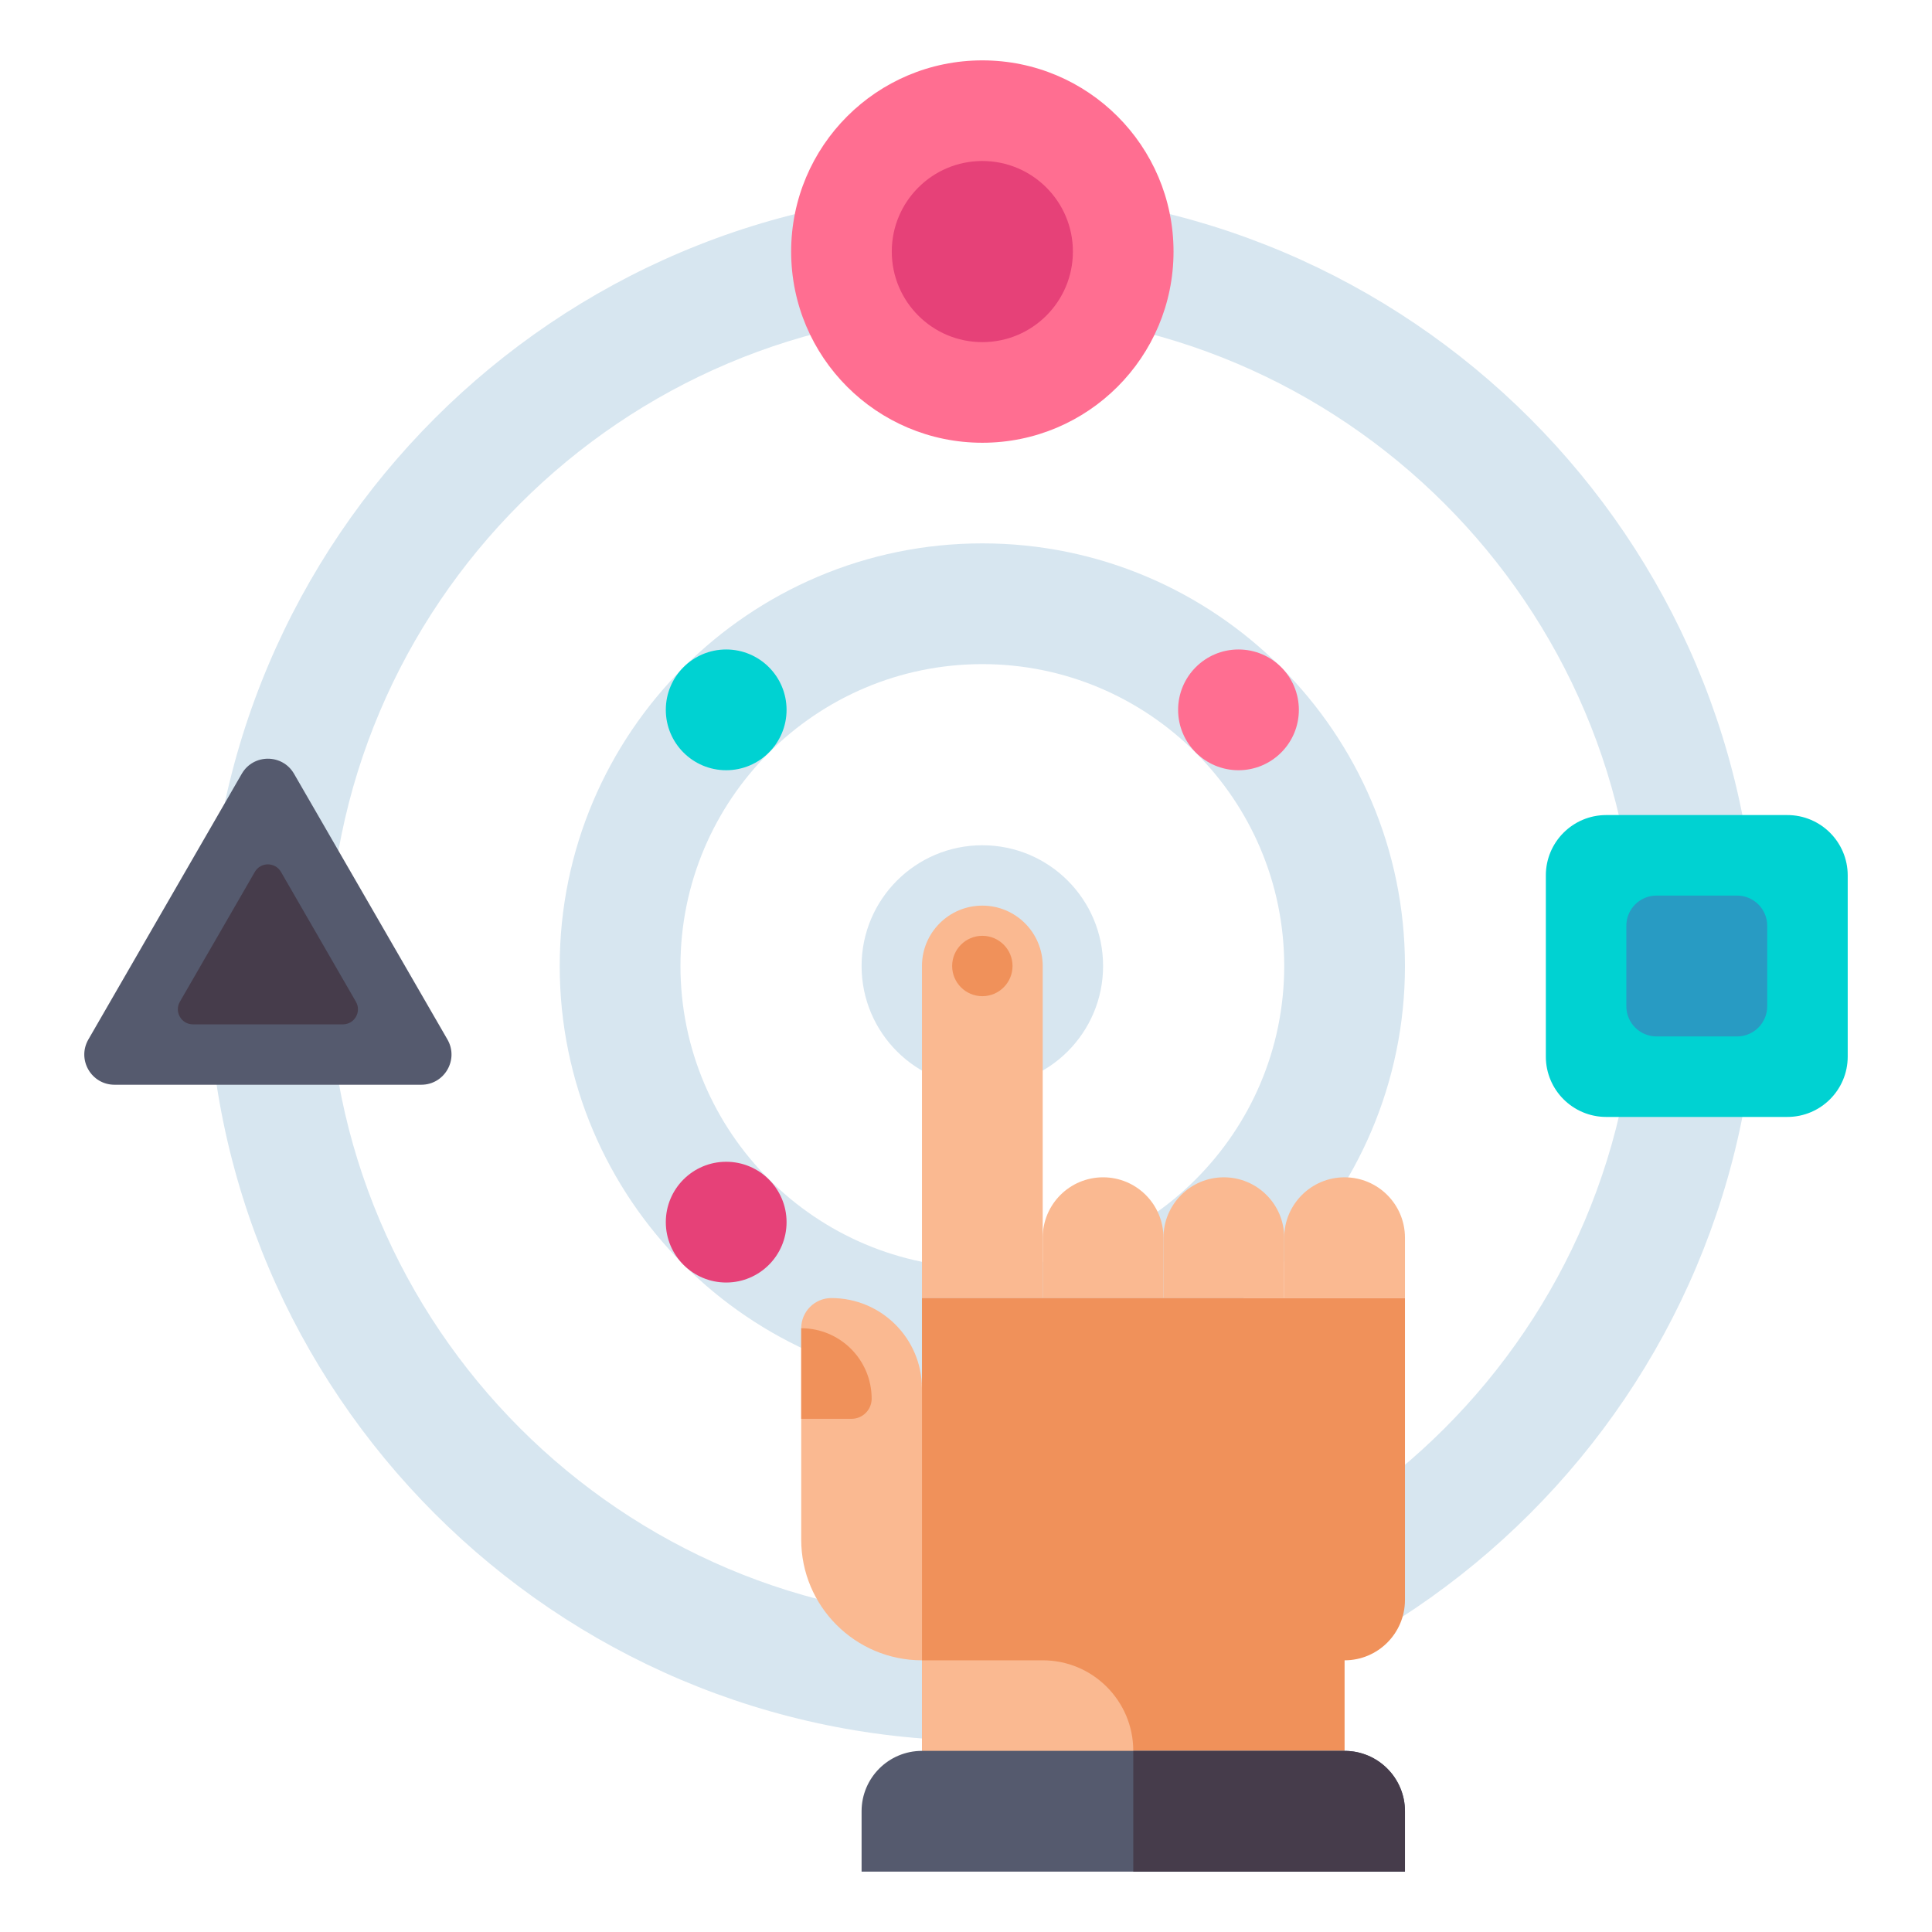 <svg xmlns="http://www.w3.org/2000/svg" id="Layer_1" height="512" viewBox="0 0 512 512" width="512"><g><g><path d="m260.33 368c-61.757 0-112-50.243-112-112s50.243-112 112-112 112 50.243 112 112-50.244 112-112 112zm0-192c-44.112 0-80 35.888-80 80s35.888 80 80 80 80-35.888 80-80-35.888-80-80-80z" fill="#d7e6f0"></path></g><g><circle cx="260.33" cy="256" fill="#d7e6f0" r="32"></circle></g><g><path d="m260.33 461.333c-113.221 0-205.333-92.112-205.333-205.333s92.111-205.333 205.333-205.333 205.333 92.112 205.333 205.333-92.112 205.333-205.333 205.333zm0-378.666c-95.576 0-173.333 77.757-173.333 173.333s77.757 173.333 173.333 173.333 173.333-77.757 173.333-173.333-77.757-173.333-173.333-173.333z" fill="#d7e6f0"></path></g><g><g><path d="m356.33 312c8.837 0 16 7.163 16 16v16h-32v-16c0-8.837 7.163-16 16-16z" fill="#fab991"></path></g><g><path d="m324.33 312c8.837 0 16 7.163 16 16v16h-32v-16c0-8.837 7.163-16 16-16z" fill="#fab991"></path></g><g><path d="m292.33 312c8.837 0 16 7.163 16 16v16h-32v-16c0-8.837 7.163-16 16-16z" fill="#fab991"></path></g><g><path d="m260.33 240c8.837 0 16 7.163 16 16v88h-32v-88c0-8.837 7.163-16 16-16z" fill="#fab991"></path></g><g><path d="m244.33 344v120h112v-24c8.837 0 16-7.163 16-16v-80z" fill="#f0915a"></path></g><g><path d="m244.33 464h56c0-13.255-10.745-24-24-24h-32z" fill="#fab991"></path></g><g><path d="m220.33 344c13.255 0 24 10.745 24 24v72c-17.673 0-32-14.327-32-32v-56c0-4.418 3.581-8 8-8z" fill="#fab991"></path></g><g><path d="m356.33 464h-112c-8.837 0-16 7.163-16 16v16h144v-16c0-8.837-7.164-16-16-16z" fill="#555a6e"></path></g><g><path d="m356.33 464h-56v32h72v-16c0-8.837-7.164-16-16-16z" fill="#463c4b"></path></g><g><circle cx="260.33" cy="256" fill="#f0915a" r="8"></circle></g><g><path d="m225.663 376h-13.333v-24c10.309 0 18.667 8.357 18.667 18.667-.001 2.945-2.388 5.333-5.334 5.333z" fill="#f0915a"></path></g></g><g><circle cx="260.33" cy="66.667" fill="#ff6e91" r="50.667"></circle></g><g><circle cx="260.33" cy="66.667" fill="#e64178" r="24"></circle></g><g><path d="m473.663 296h-48c-8.837 0-16-7.163-16-16v-48c0-8.837 7.163-16 16-16h48c8.837 0 16 7.163 16 16v48c0 8.837-7.163 16-16 16z" fill="#00d2d2"></path></g><g><path d="m460.33 274.667h-21.333c-4.418 0-8-3.582-8-8v-21.333c0-4.418 3.582-8 8-8h21.333c4.418 0 8 3.582 8 8v21.333c0 4.418-3.582 8-8 8z" fill="#289bc3"></path></g><g><path d="m64.068 205.064-40.647 70.403c-3.079 5.333.77 12 6.928 12h81.295c6.158 0 10.007-6.667 6.928-12l-40.647-70.403c-3.08-5.333-10.778-5.333-13.857 0z" fill="#555a6e"></path></g><g><path d="m47.67 265.468 19.862-34.403c1.54-2.667 5.389-2.667 6.928 0l19.863 34.403c1.54 2.667-.385 6-3.464 6h-39.725c-3.079 0-5.004-3.334-3.464-6z" fill="#463c4b"></path></g><g><circle cx="192.447" cy="188.118" fill="#00d2d2" r="16"></circle></g><g><circle cx="192.447" cy="323.882" fill="#e64178" r="16"></circle></g><g><circle cx="328.212" cy="188.118" fill="#ff6e91" r="16"></circle></g></g></svg>